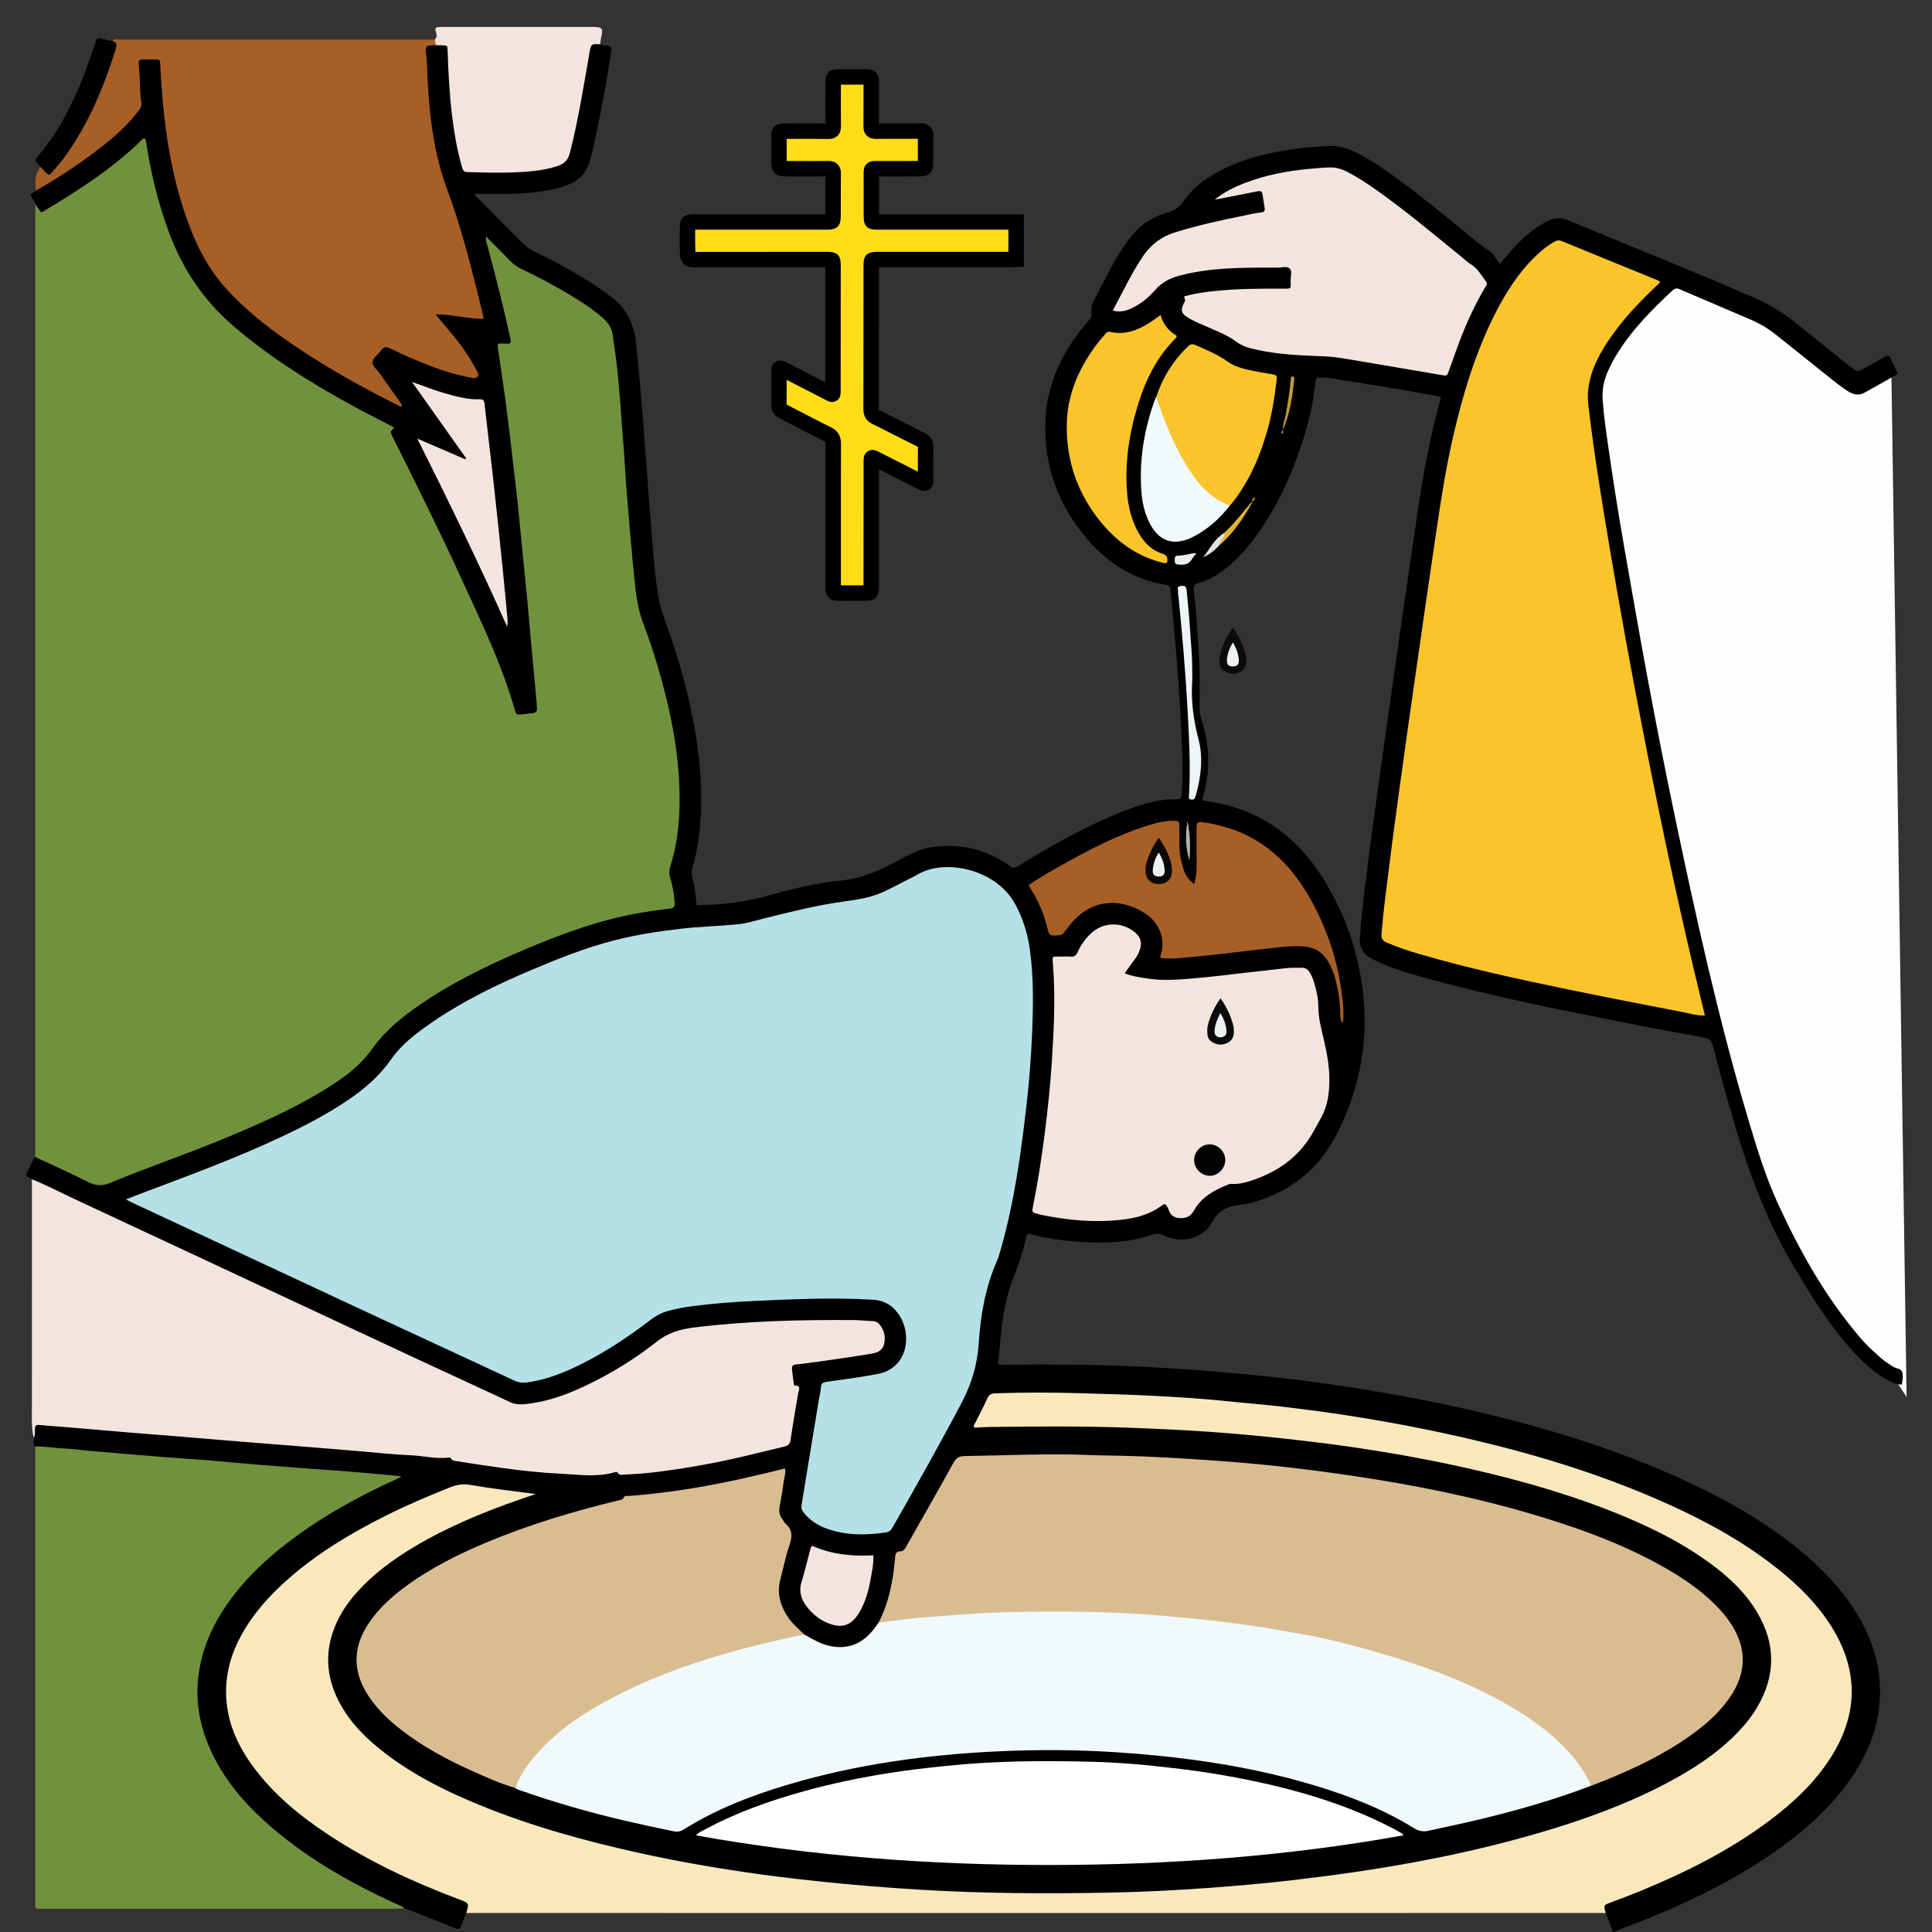 <?xml version="1.0" encoding="iso-8859-1"?>
<!-- Generator: Adobe Illustrator 19.0.0, SVG Export Plug-In . SVG Version: 6.00 Build 0)  -->
<svg version="1.1" id="Layer_1" xmlns="http://www.w3.org/2000/svg" xmlns:xlink="http://www.w3.org/1999/xlink" x="0px" y="0px"
	 viewBox="0 0 500 500" style="enable-background:new 0 0 500 500;" xml:space="preserve">
<rect x="0" y="0" width="500" height="500" fill="#333333" stroke="none"/>
<g id="XMLID_582_">
	<path id="XMLID_13758_" style="fill:#FFDE17;" d="M262.973,67.111c-0.592,0.021-1.185,0.06-1.777,0.06
		c-11.417,0.004-22.833,0.002-34.25,0.003c-1.461,0-1.471,0.003-1.472,1.436c-0.01,12.429-0.007,24.858-0.037,37.287
		c-0.002,0.991,0.299,1.584,1.229,2.041c3.916,1.922,7.783,3.944,11.693,5.88c0.857,0.424,1.241,0.923,1.217,1.923
		c-0.068,2.791-0.016,5.586-0.029,8.378c-0.005,1.058-0.131,1.135-1.077,0.658c-3.864-1.949-7.724-3.906-11.581-5.871
		c-1.395-0.71-1.393-0.723-1.394,0.81c-0.009,10.683-0.016,21.367-0.024,32.05c-0.001,1.717-0.003,1.718-1.735,1.718
		c-2.269,0.001-4.54-0.042-6.807,0.019c-0.99,0.027-1.321-0.398-1.3-1.291c0.009-0.384-0.004-0.768-0.004-1.152
		c-0.001-12.08-0.017-24.16,0.023-36.239c0.004-1.204-0.342-1.878-1.456-2.428c-3.88-1.916-7.692-3.967-11.55-5.928
		c-0.75-0.381-1.077-0.854-1.065-1.708c0.04-2.792,0.009-5.586,0.017-8.379c0.004-1.237,0.109-1.297,1.241-0.715
		c3.911,2.012,7.817,4.031,11.725,6.049c0.986,0.509,1.006,0.507,1.007-0.608c0.009-10.858,0.015-21.716,0.015-32.573
		c0-1.349-0.018-1.352-1.427-1.352c-11.521-0.001-23.043-0.013-34.564,0.02c-1.067,0.003-1.538-0.205-1.598-1.403
		c-0.115-2.305-0.097-4.606-0.072-6.908c0.015-1.33,0.183-1.448,1.575-1.448c11.486-0.001,22.973,0.003,34.459,0.004
		c1.617,0,1.63-0.002,1.637-1.584c0.015-3.631-0.011-7.262,0.038-10.892c0.014-1-0.323-1.333-1.327-1.32
		c-3.63,0.047-7.262,0.025-10.893,0.015c-1.755-0.005-1.813-0.077-1.815-1.837c-0.002-2.13-0.004-4.259,0.001-6.389
		c0.003-1.487,0.008-1.49,1.537-1.49c3.736-0.002,7.472-0.034,11.207,0.021c1.037,0.015,1.31-0.354,1.299-1.331
		c-0.04-3.77-0.018-7.541-0.011-11.312c0.002-1.376,0.042-1.411,1.408-1.412c2.409-0.003,4.819,0.032,7.227-0.017
		c0.917-0.019,1.229,0.307,1.222,1.209c-0.029,3.84,0.016,7.681-0.028,11.521c-0.011,0.986,0.27,1.341,1.299,1.327
		c3.84-0.053,7.681,0.004,11.521-0.038c0.952-0.01,1.302,0.293,1.282,1.257c-0.049,2.303-0.012,4.608-0.016,6.912
		c-0.002,1.419-0.112,1.562-1.547,1.572c-3.456,0.024-6.913,0.004-10.369,0.013c-2.384,0.006-2.101-0.224-2.109,2.15
		c-0.012,3.352-0.004,6.703-0.003,10.055c0.001,1.565,0.002,1.571,1.538,1.571c11.521,0.002,23.042,0.001,34.564,0.003
		c0.453,0,0.906,0.019,1.359,0.03C262.973,60.687,262.973,63.899,262.973,67.111z"/>
	<path id="XMLID_13762_" d="M216.849,155.504c-0.979,0-1.768-0.292-2.348-0.871c-0.604-0.602-0.896-1.433-0.871-2.47
		c0.005-0.215,0.001-0.433-0.001-0.651l-0.004-0.452l-0.002-7.549c-0.003-9.566-0.006-19.132,0.025-28.697
		c0.001-0.31-0.033-0.427-0.041-0.452h-0.001c-0.007,0-0.085-0.07-0.301-0.176c-2.344-1.158-4.692-2.379-6.964-3.561
		c-1.533-0.797-3.066-1.595-4.606-2.378c-1.456-0.739-2.183-1.924-2.159-3.52c0.025-1.79,0.021-3.582,0.018-5.374
		c-0.002-0.994-0.004-1.987-0.001-2.98c0.002-0.765,0.007-2.043,1.154-2.741c1.154-0.702,2.266-0.126,3.002,0.253
		c3.104,1.596,6.205,3.198,9.306,4.799l0.513,0.265c0.008-9.923,0.014-19.847,0.014-29.771l-6.218-0.001
		c-9.256-0.002-18.513-0.004-27.768,0.021c-0.006,0-0.013,0-0.019,0c-2.825,0-3.509-1.795-3.583-3.304
		c-0.115-2.306-0.102-4.548-0.074-7.029c0.033-3.011,1.737-3.426,3.574-3.426l34.098,0.004c0.003-1.134,0.004-2.268,0.004-3.401
		c0-2.129,0-4.258,0.023-6.387c-2.855,0.029-5.737,0.02-8.532,0.011l-1.685-0.005c-2.846-0.008-3.807-0.976-3.809-3.836
		l-0.001-1.278c-0.001-1.706-0.002-3.411,0.002-5.117c0.005-2.605,0.897-3.485,3.536-3.486l2.936-0.005
		c2.477-0.007,5.032-0.013,7.564,0.017c-0.024-2.8-0.018-5.602-0.01-8.404l0.005-2.232c0.004-2.48,0.927-3.405,3.404-3.409
		c0.762,0.001,1.525,0.001,2.288,0.004c1.633,0.007,3.269,0.012,4.901-0.021c0.377-0.007,1.524-0.032,2.399,0.832
		c0.875,0.863,0.866,2.014,0.863,2.392c-0.014,1.744-0.011,3.488-0.009,5.231c0.002,1.864,0.005,3.729-0.012,5.592
		c1.78-0.017,3.56-0.015,5.339-0.014c1.815,0.003,3.634,0.005,5.452-0.015c0.39,0,1.584-0.018,2.461,0.869
		c0.874,0.882,0.85,2.047,0.842,2.43c-0.033,1.542-0.026,3.085-0.021,4.628c0.003,0.749,0.006,1.497,0.005,2.245
		c-0.005,2.518-1.029,3.552-3.534,3.569c-2.077,0.014-4.154,0.013-6.236,0.011c-1.38-0.001-2.76-0.002-4.142,0.002l-0.113,0
		c0,0.051,0,0.103,0,0.156c-0.01,2.456-0.007,4.911-0.005,7.366l0.002,2.254l34.102,0.003c0.327,0,0.653,0.009,0.98,0.019
		l2.379,0.056v13.522l-2.471,0.091c-0.436,0.02-0.871,0.039-1.306,0.039l-33.722,0.003l-0.006,9.606
		c-0.005,9.041-0.01,18.081-0.031,27.122c0,0.083,0.003,0.144,0.008,0.186c0.025,0.015,0.06,0.034,0.104,0.055
		c2.104,1.033,4.196,2.095,6.287,3.158c1.801,0.914,3.601,1.829,5.411,2.725c1.609,0.797,2.371,2.029,2.328,3.765
		c-0.043,1.775-0.037,3.595-0.03,5.355c0.003,0.995,0.007,1.99,0.002,2.984c-0.003,0.619-0.009,1.907-1.141,2.601
		c-1.134,0.693-2.283,0.113-2.837-0.167c-3.361-1.696-6.72-3.397-10.075-5.104l-0.023,30.309c-0.002,2.813-0.909,3.715-3.733,3.716
		c-0.712-0.005-1.34-0.003-2.009-0.007c-1.562-0.008-3.176-0.017-4.746,0.025C216.938,155.504,216.893,155.504,216.849,155.504z
		 M203.577,104.696c1.542,0.784,3.076,1.582,4.61,2.38c2.254,1.172,4.584,2.384,6.89,3.523c1.761,0.869,2.578,2.213,2.571,4.228
		c-0.031,9.561-0.028,19.122-0.025,28.683l0.005,7.954c0.001,0.007,0.001,0.015,0.001,0.022c1.416-0.023,2.787-0.016,4.121-0.008
		c0.573,0.003,1.147,0.006,1.721,0.007l0.024-31.769c0.001-1.112,0.001-2.259,1.126-2.947c1.123-0.689,2.15-0.167,3.142,0.339
		c3.276,1.669,6.531,3.32,9.785,4.964c-0.001-0.304-0.002-0.608-0.003-0.913c-0.007-1.787-0.013-3.636,0.032-5.466
		c0-0.009,0-0.019,0-0.027c-0.028-0.016-0.063-0.035-0.105-0.056c-1.822-0.901-3.635-1.822-5.447-2.743
		c-2.075-1.054-4.149-2.107-6.238-3.133c-1.584-0.778-2.353-2.034-2.349-3.84c0.021-9.039,0.026-18.077,0.031-27.115l0.006-10.17
		c0.002-2.536,0.91-3.434,3.472-3.434l34.026-0.003v-5.727l-33.923-0.003c-2.646,0-3.538-0.901-3.538-3.571l-0.002-2.68
		c-0.002-2.461-0.005-4.922,0.005-7.383l-0.004-0.646c-0.011-1-0.021-1.945,0.756-2.726c0.782-0.786,1.714-0.778,2.795-0.771
		l0.557,0.002c1.384-0.004,2.771-0.002,4.154-0.002c1.923,0.001,3.845,0.002,5.768-0.008c0-0.6-0.002-1.2-0.005-1.801
		c-0.005-1.313-0.011-2.625,0.007-3.937c-1.582,0.013-3.164,0.012-4.747,0.008c-2.004-0.002-4.011-0.006-6.015,0.022
		c-0.391,0.005-1.583,0.022-2.464-0.856c-0.789-0.788-0.869-1.801-0.861-2.494c0.024-2.081,0.021-4.163,0.019-6.245
		c-0.002-1.482-0.004-2.964,0.004-4.445c-1.427,0.016-2.802,0.011-4.174,0.006c-0.56-0.002-1.119-0.004-1.679-0.004l-0.004,1.652
		c-0.009,3.017-0.017,6.034,0.017,9.05c0.007,0.696-0.075,1.711-0.867,2.499c-0.883,0.879-2.073,0.859-2.463,0.854
		c-2.737-0.041-5.53-0.034-8.231-0.026l-2.482,0.004c-0.003,1.534-0.002,3.067-0.001,4.601l0.001,1.117l1.507,0.005
		c3.008,0.009,6.121,0.02,9.175-0.02c0.382-0.005,1.598-0.022,2.487,0.868c0.887,0.888,0.87,2.086,0.865,2.479
		c-0.032,2.349-0.032,4.699-0.032,7.048c-0.001,1.275-0.001,2.55-0.006,3.825c-0.01,2.672-0.927,3.575-3.634,3.575
		c-0.001,0-0.002,0-0.004,0l-34.038-0.004c-0.021,2.025-0.025,3.893,0.052,5.758c9.133-0.025,18.267-0.021,27.398-0.02l6.789,0.001
		c2.116,0,3.428,0.561,3.428,3.352c0,10.858-0.007,21.716-0.016,32.575c-0.001,0.825-0.002,1.956-1.093,2.62
		c-1.087,0.664-2.095,0.145-2.831-0.235l-2.423-1.251c-2.541-1.313-5.083-2.625-7.627-3.935c0.001,0.347,0.002,0.694,0.002,1.042
		C203.598,101.128,203.602,102.912,203.577,104.696z"/>
</g>
<g id="XMLID_8195_">
	<polygon id="XMLID_2_" style="fill:#FEFEFE;" points="489.441,93.033 478.17,101.203 464.856,83.651 435.526,71.052 
		419.826,85.771 411.026,100.85 414.919,120.115 420.807,155.44 448.051,288.043 468.889,335.011 486.76,351.464 493.42,361.505 	
		"/>
</g>
<g id="XMLID_8196_">
	<g id="XMLID_8197_">
		<path id="XMLID_8198_" style="fill:#70923C;" d="M9.096,299.422c0.005-0.799,0.015-1.599,0.015-2.398
			c0.001-80.81,0.001-161.62,0.006-242.43c0-0.596,0.052-1.193,0.079-1.789c1.727,1.741,3.213,0.632,4.784-0.337
			c7.552-4.66,14.849-9.664,21.433-15.649c0.623-0.566,1.232-1.473,2.18-1.124c0.95,0.349,0.796,1.458,0.939,2.276
			c1.261,7.23,2.966,14.334,5.444,21.262c3.85,10.764,10.247,19.602,19.166,26.757c9.555,7.665,19.901,14.049,30.695,19.765
			c2.354,1.247,4.67,2.564,7.06,3.745c0.864,0.428,1.647,0.901,1.185,2.137c-0.281,0.749,0.175,1.428,0.511,2.074
			c3.5,6.741,6.676,13.641,9.998,20.468c6.906,14.194,13.735,28.428,19.264,43.239c0.653,1.749,1.238,3.516,1.761,5.308
			c0.454,1.555,1.179,1.805,3.123,1.451c1.469-0.268,1.731-1.079,1.586-2.432c-0.864-8.068-1.426-16.165-2.252-24.237
			c-0.928-9.066-1.777-18.14-2.718-27.206c-1.361-13.112-2.878-26.202-4.905-39.229c-0.235-1.511-0.209-2.69,1.784-2.694
			c1.141-0.002,1.253-0.762,1.062-1.665c-0.454-2.151-0.902-4.303-1.436-6.435c-1.376-5.493-2.707-10.997-4.215-16.456
			c-0.142-0.513-0.302-1.026-0.347-1.559c-0.096-1.126,0.442-1.287,1.329-0.826c0.416,0.217,0.788,0.524,1.073,0.888
			c4.118,5.269,9.97,8.048,15.69,11.051c4.368,2.293,8.538,4.92,12.407,8.007c1.797,1.434,2.976,3.194,3.347,5.487
			c0.966,5.984,1.532,12.007,1.982,18.051c0.464,6.233,0.94,12.466,1.402,18.699c0.324,4.376,0.595,8.762,1.007,13.127
			c0.898,9.514,1.262,19.062,4.772,28.228c4.252,11.103,6.985,22.692,7.825,34.58c0.581,8.231,0.616,16.529-2.031,24.544
			c-0.325,0.985-0.309,1.933-0.082,2.943c0.438,1.946,1.006,3.88,1.043,5.892c0.035,1.916-0.507,2.588-2.36,2.791
			c-14.835,1.62-28.582,6.78-42.052,12.86c-8.641,3.9-17.007,8.269-24.602,14.013c-3.585,2.711-6.817,5.767-9.454,9.405
			c-4.116,5.678-9.954,9.177-15.872,12.519c-12.692,7.167-26.316,12.23-39.894,17.382c-4.36,1.654-8.75,3.231-13.05,5.036
			c-1.298,0.545-2.545,0.722-3.844,0.064c-4.635-2.347-9.424-4.378-14.036-6.772C9.546,300.051,9.162,299.888,9.096,299.422z"/>
	</g>
	<g id="XMLID_8199_">
		<path id="XMLID_8200_" d="M9.096,299.422c4.576,2.146,9.201,4.196,13.706,6.481c1.982,1.005,3.591,1.117,5.728,0.227
			c9.629-4.011,19.522-7.359,29.166-11.343c8.61-3.557,17.131-7.303,25.162-12.066c2.463-1.461,4.855-3.037,7.132-4.775
			c2.555-1.949,4.726-4.251,6.619-6.872c3.277-4.538,7.597-7.991,12.174-11.133c7.657-5.258,15.93-9.381,24.416-13.082
			c7.067-3.082,14.231-5.935,21.643-8.1c5.81-1.697,11.742-2.819,17.754-3.508c1.964-0.225,2.122-0.334,1.961-2.338
			c-0.16-1.991-0.558-3.948-1.143-5.855c-0.307-1-0.231-1.915,0.078-2.9c1.424-4.527,2.126-9.169,2.317-13.916
			c0.474-11.764-1.534-23.18-4.637-34.457c-1.342-4.877-2.87-9.695-4.676-14.417c-1.396-3.651-1.907-7.468-2.292-11.296
			c-0.739-7.342-1.355-14.696-1.96-22.05c-0.36-4.375-0.556-8.764-0.909-13.14c-0.589-7.287-0.976-14.591-1.889-21.852
			c-0.265-2.11-0.567-4.212-0.87-6.316c-0.251-1.743-1.089-3.107-2.372-4.258c-2.539-2.278-5.376-4.14-8.281-5.898
			c-4.157-2.516-8.443-4.799-12.834-6.88c-1.157-0.548-2.172-1.242-3.064-2.173c-1.975-2.059-4.009-4.062-6.207-6.277
			c-0.178,0.779,0.014,1.241,0.142,1.706c2.215,8.076,4.247,16.198,6.056,24.375c0.355,1.603,0.307,1.655-1.389,1.619
			c-0.333-0.007-0.665-0.032-0.998-0.05c-0.672-0.036-0.939,0.18-0.823,0.938c0.68,4.464,1.341,8.931,1.95,13.406
			c0.511,3.751,0.955,7.511,1.406,11.27c0.515,4.287,1.018,8.576,1.5,12.867c0.319,2.839,0.597,5.683,0.881,8.526
			c0.659,6.611,1.323,13.222,1.959,19.835c0.325,3.374,0.585,6.755,0.894,10.131c0.491,5.359,1,10.716,1.495,16.074
			c0.043,0.464,0.026,0.932,0.062,1.397c0.054,0.699-0.132,1.087-0.947,1.18c-1.187,0.135-2.357,0.393-3.563,0.412
			c-0.635,0.01-0.92-0.186-1.102-0.833c-3.347-11.902-8.732-22.984-13.849-34.168c-5.677-12.406-11.758-24.617-17.865-36.815
			c-0.677-1.351-0.672-1.354,0.404-2.461c-4.387-2.263-8.763-4.508-13.063-6.901C78.885,98.125,69.207,91.925,60.427,84.39
			c-7.648-6.563-13.091-14.625-16.618-24.044c-2.904-7.756-4.817-15.749-6.047-23.921c-0.028-0.184-0.12-0.359-0.172-0.511
			c-0.534-0.239-0.77,0.155-1.034,0.414c-5.826,5.728-12.478,10.369-19.355,14.714c-1.688,1.066-3.383,2.123-5.104,3.133
			c-1.606,0.942-1.211,1.114-2.42-0.532c-0.19-0.259-0.322-0.561-0.48-0.841c-0.208-0.393-0.411-0.79-0.626-1.181
			c-0.214-0.39-0.441-0.773-0.648-1.135c0.294-0.6,0.968-0.674,1.311-1.137c0.387-0.851,1.195-1.216,1.926-1.674
			c6.267-3.929,12.501-7.904,18.072-12.817c2.154-1.9,4.173-3.918,5.934-6.193c0.696-0.899,0.992-1.853,0.786-2.982
			c-0.502-2.761-0.132-5.578-0.564-8.36c-0.285-1.836,0.356-2.351,2.238-2.463c0.199-0.012,0.4-0.008,0.599-0.012
			c3.476-0.056,3.515,0.065,3.757,3.455c0.884,12.374,2.428,24.614,6.225,36.524c3.744,11.743,10.76,20.953,20.372,28.437
			c10.62,8.269,22.277,14.817,34.501,21.168c-2.113-3.021-4.012-5.772-5.972-8.482c-1.529-2.114-1.511-2.423,0.166-4.513
			c1.735-2.162,2.497-2.448,4.748-1.344c4.618,2.265,9.398,4.102,14.274,5.712c1.523,0.503,3.072,0.889,4.65,1.155
			c0.572,0.096,1.253,0.425,1.696-0.109c0.471-0.568-0.066-1.139-0.324-1.644c-1.706-3.344-3.926-6.338-6.388-9.154
			c-0.834-0.954-1.617-1.947-2.439-2.909c-0.384-0.45-0.864-0.942-0.59-1.593c0.316-0.749,1.082-0.748,1.727-0.699
			c2.655,0.201,5.276,0.698,7.929,0.947c1.923,0.181,2.026,0.155,1.558-1.705c-2.809-11.176-5.624-22.34-9.642-33.179
			c-2.583-6.968-3.441-14.346-4.038-21.74c-0.268-3.319-0.196-6.655-0.571-9.958c-0.406-3.58-0.23-3.882,3.41-4.012
			c2.839,0.118,2.933,0.305,3.111,3.134c0.563,8.951,0.929,17.929,3.215,26.674c0.748,2.861,0.838,2.988,3.774,2.948
			c5.048-0.068,10.106,0.296,15.139-0.401c8.57-1.187,7.999-1.922,9.431-8.408c1.591-7.207,2.895-14.475,4.065-21.765
			c0.381-2.375,1.311-2.891,3.331-1.947c0.508,0.421,1.137,0.344,1.721,0.37c1.078,0.046,1.326,0.545,1.143,1.566
			c-0.608,3.404-1.08,6.833-1.723,10.23c-1.138,6.008-2.235,12.023-3.804,17.945c-0.829,3.129-2.71,5.076-5.608,6.248
			c-2.737,1.107-5.608,1.588-8.513,1.95c-5.174,0.644-10.374,0.371-15.566,0.414c-0.213,0.646,0.36,0.822,0.643,1.108
			c3.989,4.019,8.007,8.011,11.995,12.031c0.668,0.674,1.414,1.178,2.261,1.591c6.153,3.003,12.195,6.205,17.821,10.137
			c0.6,0.419,1.171,0.88,1.777,1.29c4.376,2.959,6.555,7.069,7.088,12.337c0.77,7.617,1.504,15.234,2.057,22.871
			c0.764,10.556,1.555,21.111,2.431,31.659c0.33,3.975,0.758,7.946,1.424,11.889c0.347,2.057,1.06,3.982,1.763,5.912
			c3.744,10.274,6.592,20.782,8.173,31.608c1.159,7.939,1.443,15.915,0.452,23.898c-0.336,2.704-0.868,5.388-1.661,8
			c-0.264,0.871-0.281,1.651-0.054,2.527c0.614,2.375,0.881,4.816,1.155,7.236c6.021-0.072,11.853-0.663,17.602-2.252
			c6.462-1.786,13.005-3.472,19.67-4.11c5.569-0.533,10.333-2.71,15.062-5.312c2.562-1.41,5.171-2.807,8.084-3.277
			c7.267-1.174,14,0.284,20.098,4.463c1.531,1.049,1.51,1.079,3.024,0.145c8.656-5.337,17.512-10.29,27.002-14.021
			c3.281-1.29,6.641-2.308,10.124-2.865c1.045-0.167,2.123-0.14,3.187-0.166c1.486-0.037,1.514-0.02,1.638-1.429
			c0.363-4.124,0.239-8.253,0.08-12.381c-0.223-5.789-0.536-11.573-0.968-17.352c-0.575-7.7-1.249-15.391-1.998-23.076
			c-0.08-0.82-0.384-1.157-1.172-1.281c-9.88-1.562-17.169-7.163-22.884-15.009c-6.049-8.305-8.816-17.69-8.293-27.953
			c0.415-8.151,3.498-15.363,8.305-21.878c0.948-1.284,1.972-2.516,3.016-3.724c0.465-0.539,0.719-1.044,0.604-1.783
			c-0.166-1.073-0.014-2.14,0.517-3.102c2.375-4.307,4.387-8.812,7.076-12.947c0.472-0.725,0.981-1.425,1.458-2.147
			c2.559-3.872,6.051-6.525,10.517-7.762c1.882-0.521,3.21-1.432,4.346-3.081c2.709-3.935,6.596-6.517,10.864-8.528
			c4.655-2.193,9.583-3.524,14.634-4.4c3.936-0.683,7.911-1.04,11.902-1.245c2.396-0.123,4.595,0.443,6.727,1.467
			c4.281,2.056,8.107,4.821,11.913,7.615c6.067,4.455,11.846,9.275,17.686,14.017c1.754,1.424,3.453,2.915,5.38,4.125
			c1.2,0.754,1.614,2.253,2.719,3.24c1.166-1.366,2.286-2.754,3.485-4.068c2.481-2.72,5.236-5.1,8.525-6.832
			c1.851-0.975,3.54-1.176,5.613-0.315c15.924,6.617,31.947,12.993,47.77,19.857c4.062,1.762,7.798,3.979,11.228,6.761
			c4.602,3.733,9.228,7.436,13.861,11.131c1.992,1.589,2.005,1.552,4.252,0.259c1.554-0.894,3.155-1.711,4.69-2.635
			c0.93-0.56,1.392-0.357,1.781,0.628c0.486,1.232,1.109,2.411,1.728,3.732c-2.904,1.637-5.776,3.279-8.672,4.879
			c-1.519,0.84-2.967,0.445-4.327-0.441c-2.291-1.493-4.386-3.245-6.518-4.949c-4.004-3.202-8.007-6.405-12.009-9.608
			c-2.09-1.673-4.385-3.002-6.843-4.053c-5.919-2.532-11.839-5.063-17.762-7.587c-0.72-0.307-1.337-0.633-2.144,0.115
			c-5.489,5.083-10.713,10.389-14.63,16.829c-0.793,1.303-1.49,2.674-2.116,4.066c-1.051,2.337-1.57,4.787-1.392,7.377
			c0.279,4.055,0.87,8.071,1.443,12.088c1.259,8.824,2.655,17.627,4.19,26.407c1.89,10.809,3.778,21.618,5.774,32.408
			c2.335,12.618,4.809,25.211,7.445,37.77c5.45,25.96,11.181,51.853,18.745,77.301c2.236,7.521,4.512,15.049,7.79,22.183
			c5.738,12.487,12.457,24.408,21.478,34.891c1.567,1.82,3.279,3.499,5.137,5.024c1.03,0.845,2.119,1.602,3.264,2.288
			c0.739,0.443,1.93,0.454,2.209,1.203c0.377,1.014,0.154,2.212-0.049,3.38c-1.58-0.029-2.86-0.72-4.122-1.44
			c-3.578-2.042-6.474-4.888-9.185-7.928c-5.792-6.493-10.297-13.872-14.731-21.316c-7.382-12.395-12.125-25.842-16.094-39.608
			c-1.676-5.811-3.274-11.645-4.799-17.496c-0.332-1.274-0.88-1.783-2.165-2.014c-7.32-1.316-14.632-2.678-21.927-4.125
			c-17.642-3.5-35.276-7.044-52.593-11.976c-2.808-0.8-5.601-1.659-8.296-2.793c-1.221-0.514-2.434-1.069-3.589-1.716
			c-1.964-1.099-2.909-2.702-2.769-5.084c0.286-4.858,0.908-9.676,1.489-14.498c0.813-6.737,1.732-13.461,2.65-20.184
			c1.125-8.239,2.288-16.472,3.451-24.706c1.107-7.838,2.224-15.675,3.358-23.509c1.258-8.69,2.565-17.372,3.805-26.065
			c1.175-8.233,2.609-16.416,4.562-24.503c0.529-2.192,1.092-4.375,1.675-6.707c-4.119-0.728-8.149-1.473-12.191-2.148
			c-5.372-0.897-10.756-1.724-16.129-2.62c-1.063-0.177-2.122-0.145-3.184-0.199c-0.676-0.034-0.898,0.237-0.957,0.92
			c-0.403,4.725-1.435,9.333-2.813,13.857c-2.946,9.669-7.015,18.805-13.086,26.958c-2.438,3.274-5.19,6.252-8.566,8.595
			c-1.809,1.256-3.71,2.367-5.869,2.886c-1.096,0.264-1.26,0.82-1.146,1.84c0.608,5.426,0.975,10.871,1.292,16.322
			c0.259,4.463,0.244,8.922,0.165,13.384c-0.023,1.289,0.13,2.505,0.517,3.721c1.469,4.62,2.066,9.337,1.574,14.181
			c-0.23,2.259-0.79,4.446-1.397,6.744c2.529,0.449,4.999,0.839,7.4,1.537c9.454,2.751,16.836,8.375,22.375,16.417
			c6.292,9.136,10.139,19.255,11.646,30.247c1.855,13.536-0.433,26.345-6.731,38.473c-4.762,9.17-12.226,14.873-22.111,17.542
			c-1.085,0.293-2.216,0.452-3.336,0.579c-2.917,0.331-5.348,1.75-6.584,4.264c-1.956,3.979-7.647,6.042-12.442,3.575
			c-1.221-0.628-2.129-0.569-3.315-0.161c-5.83,2.007-11.873,2.221-17.946,1.834c-4.709-0.3-9.394-0.865-14.053-2.215
			c-0.653,1.131-0.725,2.406-1.068,3.581c-0.69,2.363-1.405,4.71-2.353,6.987c-2.222,5.34-3.131,10.974-3.668,16.688
			c-0.205,2.186-0.42,4.371-0.632,6.568c0.621,0.31,1.298,0.16,1.952,0.156c11.326-0.059,22.653-0.1,33.968,0.465
			c7.248,0.362,14.491,0.809,21.725,1.426c7.029,0.6,14.047,1.295,21.042,2.185c7.516,0.955,15.006,2.095,22.471,3.412
			c8.572,1.512,17.093,3.245,25.549,5.299c18.15,4.408,35.893,10.022,52.812,18.028c10.734,5.079,20.943,11.019,29.938,18.86
			c5.506,4.8,10.327,10.185,13.89,16.621c3.85,6.955,5.548,14.37,4.678,22.292c-0.665,6.056-2.881,11.588-6.127,16.71
			c-4.776,7.535-11.132,13.558-18.236,18.839c-10.74,7.984-22.599,13.924-34.938,18.966c-3.123,1.276-6.287,2.453-9.533,3.715
			c-0.682-1.736-1.307-3.328-1.932-4.92c-1.184-1.865-0.953-2.456,1.267-3.289c7.363-2.765,14.641-5.729,21.645-9.325
			c8.259-4.239,16.24-8.933,23.247-15.077c5.784-5.072,11.105-10.564,14.277-17.767c4.509-10.241,3.126-19.903-2.93-29.039
			c-4.973-7.502-11.637-13.315-19.018-18.331c-11.477-7.799-23.976-13.558-36.95-18.364c-20.825-7.714-42.338-12.731-64.203-16.332
			c-11.432-1.883-22.922-3.341-34.476-4.296c-8.155-0.674-16.307-1.263-24.486-1.617c-10.909-0.471-21.814-0.806-32.732-0.726
			c-0.733,0.005-1.462,0.069-2.193,0.117c-1.834,0.122-3.086,0.914-3.802,2.69c-0.687,1.704-1.645,3.296-2.473,5.066
			c8.966-0.34,17.68-0.008,26.388-0.197c6.466-0.14,12.923,0.192,19.36,0.512c26.224,1.303,52.3,3.995,78.005,9.562
			c16.435,3.559,32.625,7.975,47.982,14.984c9.311,4.249,18.229,9.168,25.518,16.538c3.114,3.149,5.675,6.734,7.268,10.905
			c3.27,8.556,1.484,16.352-3.739,23.57c-4.63,6.399-10.865,10.953-17.579,14.856c-13.291,7.725-27.67,12.763-42.436,16.783
			c-18.1,4.928-36.533,8.125-55.129,10.4c-7.658,0.937-15.343,1.668-23.048,2.19c-7.567,0.513-15.137,0.871-22.712,1.229
			c-12.788,0.604-25.577,0.428-38.352,0.206c-10.359-0.18-20.718-0.918-31.061-1.805c-18.331-1.573-36.539-3.946-54.551-7.7
			c-16.335-3.404-32.372-7.84-47.74-14.451c-8.538-3.673-16.687-8.037-23.85-14.044c-4.275-3.585-7.995-7.67-10.354-12.791
			c-3.784-8.213-2.766-16.07,2.038-23.565c3.067-4.785,7.145-8.605,11.723-11.878c10.787-7.713,22.86-12.797,35.327-17.049
			c0.543-0.185,1.133-0.201,1.463-0.322c-2.514,0.063-5.171-0.456-7.838-0.754c-2.844-0.318-5.69-0.665-8.505-1.2
			c-1.157-0.22-2.236-0.098-3.324,0.327c-13.007,5.09-25.592,10.998-36.887,19.335c-6.742,4.977-12.797,10.655-17.114,17.961
			c-6.357,10.759-5.931,21.418,0.626,31.902c4.862,7.774,11.703,13.59,19.129,18.758c11.235,7.819,23.612,13.391,36.329,18.281
			c2.48,0.953,2.644,1.647,0.992,3.743c-0.365,0.925-0.737,1.847-1.093,2.774c-0.612,1.592-0.617,1.616-2.155,1.011
			c-3.571-1.405-7.132-2.836-10.7-4.249c-0.676-0.267-1.367-0.495-2.051-0.741c-6.298-1.916-11.899-5.294-17.57-8.492
			c-7.215-4.069-13.964-8.857-19.983-14.544c-7.524-7.109-13.423-15.319-15.703-25.677c-2.351-10.684,0.412-20.33,6.227-29.245
			c4.902-7.515,11.451-13.484,18.639-18.732c7.82-5.71,16.264-10.381,25.071-14.395c0.404-0.184,0.821-0.327,1.006-0.381
			c-3.673-0.192-7.568-0.567-11.464-0.874c-6.03-0.475-12.058-0.974-18.087-1.453c-5.764-0.458-11.527-0.946-17.29-1.417
			c-5.432-0.444-10.863-0.907-16.295-1.357c-5.961-0.494-11.928-0.915-17.884-1.473c-3.441-0.322-6.899-0.449-10.329-0.904
			c-0.654-0.087-1.345-0.035-1.869-0.555c-0.856-0.622-0.17-1.526-0.412-2.26c0.194-0.515,0.152-1.046,0.109-1.578
			c-0.154-1.896,0.27-2.439,2.181-2.265c5.166,0.47,10.34,0.849,15.507,1.307c5.763,0.511,11.536,0.9,17.299,1.418
			c7.485,0.672,14.98,1.223,22.468,1.853c5.765,0.485,11.534,0.93,17.302,1.374c5.768,0.444,11.534,0.939,17.302,1.389
			c4.841,0.377,9.682,0.758,14.507,1.286c2.699,0.295,5.308,1.129,8.009,1.525c10.35,1.517,20.738,2.843,31.193,2.605
			c3.356-0.077,6.731,0.207,10.072-0.112c8.692-0.83,17.291-2.279,25.822-4.135c3.71-0.807,7.378-1.795,11.08-2.626
			c1.691-0.38,2.45-1.246,2.684-2.933c0.439-3.165,0.974-6.319,1.617-9.451c0.234-1.14,0.197-2.151-0.533-3.211
			c-0.849-1.232-0.804-2.792-0.836-4.248c-0.031-1.426,1.113-1.682,2.19-1.843c3.555-0.53,7.131-0.906,10.687-1.44
			c2.569-0.386,5.132-0.808,7.688-1.266c2.286-0.409,3.307-1.581,3.248-3.58c-0.064-2.163-1.12-3.414-3.392-3.686
			c-6.171-0.739-12.381-0.515-18.551-0.212c-4.646,0.228-9.303,0.184-13.948,0.607c-5.235,0.477-10.48,0.792-15.661,1.742
			c-2.141,0.392-4.013,1.284-5.763,2.595c-6.891,5.165-14.106,9.794-22.068,13.182c-4.385,1.866-8.901,3.159-13.652,3.613
			c-1.162,0.111-2.245-0.051-3.301-0.548c-11.564-5.446-23.183-10.777-34.779-16.156c-14.314-6.639-28.636-13.262-42.924-19.957
			c-9.827-4.604-19.674-9.164-29.466-13.844c-4.805-2.296-9.614-4.586-14.436-6.848c-0.785-0.368-1.563-0.754-2.098-1.48
			c-0.33-0.196-0.649-0.414-0.992-0.583c-0.507-0.25-0.602-0.536-0.317-1.065C7.695,302.187,8.147,300.676,9.096,299.422z"/>
	</g>
	<g id="XMLID_8201_">
		<path id="XMLID_8202_" style="fill:#F8E8BC;" d="M120.657,495.078c0.774-2.542,0.773-2.539-1.754-3.487
			c-11.911-4.469-23.4-9.802-34.034-16.841c-7.425-4.915-14.246-10.519-19.535-17.791c-3.009-4.137-5.305-8.618-6.289-13.668
			c-1.41-7.237-0.003-14.012,3.571-20.397c3.065-5.474,7.203-10.052,11.872-14.174c7.59-6.7,16.186-11.866,25.195-16.386
			c5.465-2.742,11.083-5.14,16.764-7.399c1.7-0.676,3.306-0.989,5.189-0.659c5.609,0.983,11.273,1.614,16.996,2.369
			c-1.289,0.445-2.579,0.889-3.867,1.335c-9.557,3.307-18.875,7.149-27.584,12.351c-5.396,3.224-10.429,6.907-14.669,11.597
			c-2.43,2.689-4.464,5.643-5.827,9.006c-2.659,6.562-2.265,13.006,0.957,19.285c2.831,5.518,7.119,9.759,11.971,13.478
			c7.449,5.71,15.767,9.858,24.406,13.4c13.373,5.484,27.244,9.32,41.336,12.43c9.214,2.033,18.496,3.681,27.826,5.046
			c5.917,0.866,11.858,1.573,17.807,2.221c9.064,0.987,18.145,1.709,27.241,2.264c16.168,0.987,32.354,1.052,48.542,0.759
			c8.722-0.158,17.438-0.603,26.138-1.237c7.164-0.522,14.325-1.156,21.46-1.978c21.669-2.496,43.125-6.151,64.097-12.297
			c11.368-3.332,22.479-7.333,32.978-12.881c6.738-3.561,13.087-7.681,18.407-13.226c1.898-1.978,3.594-4.11,4.975-6.48
			c4.744-8.145,4.739-16.302-0.054-24.413c-3.177-5.377-7.698-9.487-12.706-13.097c-7.929-5.714-16.689-9.849-25.749-13.383
			c-13.016-5.076-26.463-8.687-40.1-11.63c-8.704-1.879-17.473-3.412-26.282-4.693c-5.787-0.842-11.597-1.534-17.412-2.179
			c-6.614-0.733-13.239-1.337-19.873-1.797c-6.773-0.469-13.558-0.769-20.346-1.033c-11.991-0.467-23.978-0.328-35.969-0.201
			c-1.395,0.015-2.789,0.128-4.214,0.196c-0.28-0.612,0.149-1.009,0.363-1.441c1.001-2.028,2.094-4.015,2.997-6.085
			c0.447-1.026,1.034-1.335,2.104-1.373c7.328-0.257,14.655-0.249,21.981-0.031c6.124,0.182,12.251,0.342,18.37,0.649
			c6.644,0.334,13.285,0.741,19.905,1.442c4.563,0.483,9.142,0.823,13.699,1.356c5.214,0.609,10.424,1.281,15.615,2.069
			c7.353,1.115,14.682,2.383,21.97,3.88c21.648,4.448,42.848,10.349,63.032,19.516c10.085,4.58,19.72,9.93,28.374,16.913
			c5.107,4.121,9.717,8.718,13.264,14.287c7.245,11.375,7.23,22.788,0.015,34.152c-4.125,6.498-9.663,11.678-15.767,16.267
			c-10.328,7.764-21.781,13.488-33.684,18.372c-2.455,1.007-4.945,1.931-7.427,2.869c-1.943,0.734-1.95,0.717-1.377,2.752
			c-71.926,0.002-143.852,0.005-215.778,0.006C173.402,495.086,147.03,495.081,120.657,495.078z"/>
	</g>
	<g id="XMLID_8203_">
		<path id="XMLID_8204_" style="fill:#F4E4DE;" d="M8.269,305.198c3.819,1.532,7.459,3.451,11.182,5.189
			c29.663,13.845,59.317,27.707,88.981,41.549c7.821,3.649,15.68,7.219,23.488,10.894c1.282,0.603,2.514,0.695,3.86,0.565
			c5.635-0.542,10.858-2.418,15.915-4.845c6.499-3.119,12.639-6.861,18.273-11.332c2.869-2.277,6.037-3.207,9.496-3.641
			c13.831-1.735,27.731-2.039,41.648-1.943c1.595,0.011,3.187,0.217,4.783,0.273c0.817,0.029,1.391,0.416,1.854,1.009
			c1.139,1.457,1.473,3.128,1.06,4.9c-0.364,1.565-1.593,2.234-3.058,2.478c-2.751,0.458-5.506,0.891-8.266,1.288
			c-3.814,0.549-7.627,1.118-11.455,1.542c-1.099,0.122-1.148,0.606-1.046,1.415c0.133,1.056,0.259,2.113,0.381,3.17
			c0.038,0.332,0.06,0.852,0.356,0.858c1.713,0.036,0.993,1.112,0.861,1.914c-0.667,4.068-1.406,8.125-1.989,12.204
			c-0.155,1.085-0.662,1.463-1.582,1.681c-4.451,1.054-8.886,2.184-13.35,3.18c-6.872,1.535-13.815,2.691-20.805,3.537
			c-2.441,0.296-4.906,0.389-7.362,0.552c-0.575,0.038-1.212,0.203-1.612-0.461c-0.296-0.491-0.688-0.189-1.05-0.088
			c-4.536,1.26-9.134,0.528-13.694,0.31c-4.977-0.238-9.941-0.775-14.883-1.444c-3.948-0.535-7.886-1.141-11.82-1.765
			c-0.607-0.096-1.362-0.028-1.729-0.779c-0.058-0.119-0.346-0.199-0.514-0.179c-3.387,0.399-6.696-0.484-10.054-0.617
			c-4.382-0.174-8.75-0.683-13.124-1.044c-5.965-0.491-11.929-0.984-17.894-1.465c-3.978-0.321-7.959-0.611-11.938-0.937
			c-5.832-0.477-11.662-0.979-17.493-1.458c-3.911-0.321-7.825-0.608-11.736-0.933c-5.699-0.474-11.396-0.973-17.094-1.454
			c-2.187-0.184-4.381-0.306-6.563-0.538c-0.999-0.106-1.269,0.255-1.272,1.192c-0.002,0.711,0.117,1.476-0.31,2.14
			c-0.625-2.68-0.459-5.405-0.459-8.12C8.255,344.398,8.263,324.798,8.269,305.198z"/>
	</g>
	<g id="XMLID_8205_">
		<path id="XMLID_8206_" style="fill:#70923C;" d="M9.125,374.378c2.537-0.153,5.028,0.414,7.555,0.491
			c2.184,0.067,4.357,0.425,6.539,0.613c6.287,0.539,12.574,1.073,18.864,1.578c4.107,0.33,8.22,0.578,12.326,0.912
			c3.972,0.324,7.936,0.736,11.908,1.061c1.987,0.162,3.976,0.279,5.964,0.448c5.827,0.494,11.664,0.852,17.494,1.317
			c4.634,0.369,9.262,0.816,14.044,1.242c-0.356,0.471-0.841,0.582-1.263,0.775c-9.034,4.128-17.741,8.835-25.788,14.69
			c-7.371,5.363-13.994,11.476-19.002,19.183c-3.194,4.915-5.389,10.237-6.276,16.039c-1.042,6.821,0.023,13.397,2.786,19.677
			c3.216,7.31,8.132,13.383,14.002,18.729c9.997,9.106,21.559,15.736,33.754,21.371c0.895,0.413,1.868,0.69,2.625,1.371
			c-0.727,0.04-1.455,0.115-2.182,0.115c-30.288,0.006-60.575,0.007-90.863,0.001c-2.88,0-2.495,0.262-2.495-2.39
			c-0.007-38.608-0.005-77.217-0.005-115.825C9.112,375.31,9.12,374.844,9.125,374.378z"/>
	</g>
	<g id="XMLID_8207_">
		<path id="XMLID_8208_" style="fill:#A75F26;" d="M112.854,11.7c-2.811,0.056-2.889,0.112-2.508,2.962
			c0.142,1.063,0.155,2.122,0.198,3.185c0.383,9.379,1.199,18.703,4.01,27.724c1.027,3.297,2.333,6.507,3.388,9.796
			c2.742,8.545,4.881,17.256,7.015,25.967c0.079,0.321,0.095,0.657,0.171,1.21c-4.051-0.068-7.967-1.108-12.439-1.238
			c1.317,1.587,2.299,2.807,3.32,3.995c2.609,3.036,5.023,6.211,6.891,9.764c0.391,0.744,1.216,1.656,0.723,2.355
			c-0.563,0.798-1.713,0.309-2.595,0.139c-4.855-0.933-9.444-2.69-13.974-4.607c-2.02-0.855-4.012-1.78-5.988-2.734
			c-0.95-0.459-1.698-0.576-2.403,0.422c-0.726,1.028-2.019,1.877-2.245,2.973c-0.217,1.05,1.131,1.989,1.807,2.963
			c1.516,2.187,3.087,4.336,4.611,6.518c0.446,0.638,0.993,1.227,1.23,1.991c-0.403,0.3-0.678,0.018-0.952-0.119
			C92.213,99.502,81.62,93.516,71.736,86.336c-4.916-3.571-9.525-7.499-13.563-12.046c-4.624-5.206-7.623-11.352-9.91-17.862
			c-2.583-7.356-4.247-14.929-5.286-22.655c-0.753-5.602-1.245-11.221-1.495-16.864c-0.066-1.492-0.06-1.502-1.608-1.529
			c-0.999-0.017-1.998,0.01-2.997-0.001c-0.656-0.007-0.961,0.274-0.979,0.951c-0.026,1.005,0.167,1.988,0.231,2.981
			c0.153,2.388,0.026,4.792,0.459,7.163c0.188,1.032-0.389,1.766-0.972,2.513c-2.765,3.545-6.093,6.506-9.628,9.239
			c-5.316,4.11-10.887,7.845-16.757,11.125c-0.001-0.461,0.039-0.925-0.012-1.38c-0.198-1.759,0.102-3.377,1.261-4.772
			c2.383,1.243,2.441,1.292,4.312-0.91c3.066-3.61,5.478-7.657,7.582-11.887c2.635-5.296,4.865-10.76,6.665-16.398
			c0.369-1.156,0.69-2.3-0.041-3.437c0.688-0.6,1.516-0.303,2.271-0.304c26.279-0.018,52.558-0.015,78.836-0.016
			c0.798,0,1.596-0.012,2.395-0.019C113.082,10.608,113.192,11.1,112.854,11.7z"/>
	</g>
	<g id="XMLID_8209_">
		<path id="XMLID_8210_" style="fill:#F4E4DE;" d="M112.854,11.7c-0.117-0.491-0.234-0.982-0.351-1.473
			c0.77-0.651,0.49-1.417,0.242-2.183c-0.216-0.671,0.05-1.02,0.739-1.052c0.398-0.019,0.797-0.015,1.195-0.015
			c12.95-0.001,25.899-0.002,38.849,0.001c2.331,0,2.619,0.355,2.051,2.7c-0.143,0.591-0.203,1.17-0.237,1.764
			c-2.438-0.087-2.385-0.077-2.817,2.408c-1.5,8.629-2.887,17.277-5.051,25.781c-0.482,1.895-1.554,2.801-3.232,3.353
			c-3.117,1.024-6.35,1.382-9.594,1.556c-4.317,0.232-8.641,0.146-12.963,0.02c-1.743-0.051-1.755-0.044-2.254-1.796
			c-1.202-4.226-1.913-8.548-2.444-12.899c-0.676-5.545-0.969-11.118-1.138-16.7c-0.043-1.404-0.061-1.405-1.401-1.44
			C113.918,11.71,113.386,11.708,112.854,11.7z"/>
	</g>
	<g id="XMLID_8211_">
		<path id="XMLID_8212_" style="fill:#010100;" d="M29,10.565c1.049,0.348,1.355,0.841,0.972,2.064
			c-3.094,9.891-7.032,19.374-13.121,27.842c-1.007,1.401-2.157,2.702-3.285,4.012c-0.835,0.97-0.892,0.95-1.863,0.005
			c-0.425-0.413-0.816-0.861-1.222-1.291c-1.648-1.693-1.643-1.689-0.119-3.466c4.054-4.725,6.952-10.147,9.479-15.787
			c1.842-4.112,3.385-8.338,4.743-12.633c0.522-1.651,0.514-1.608,2.292-1.202C27.58,10.269,28.245,10.647,29,10.565z"/>
	</g>
	<g id="XMLID_8213_">
		<path id="XMLID_8214_" style="fill:#0C0B0B;" d="M319.078,162.402c1.581,2.231,2.653,4.554,3.316,7.067
			c0.1,0.38,0.106,0.787,0.13,1.183c0.082,1.337-0.205,2.533-1.486,3.219c-1.392,0.746-2.8,0.69-4.152-0.133
			c-0.721-0.439-1.15-1.118-1.215-1.949c-0.057-0.721-0.106-1.481,0.057-2.173C316.336,167.027,317.439,164.653,319.078,162.402z"/>
	</g>
	<g id="XMLID_8215_">
		<path id="XMLID_8216_" style="fill:#B4E1E7;" d="M32.583,310.403c2.318-0.896,4.267-1.67,6.231-2.404
			c11.626-4.344,23.248-8.699,34.481-14.009c5.711-2.7,11.305-5.618,16.557-9.15c4.394-2.954,8.349-6.335,11.416-10.744
			c2.656-3.819,6.358-6.606,10.141-9.238c8.005-5.567,16.714-9.826,25.656-13.626c7.085-3.011,14.23-5.882,21.701-7.815
			c5.731-1.483,11.569-2.386,17.451-3.063c4.898-0.564,9.826-0.667,14.721-1.153c2.551-0.253,5.048-1.091,7.559-1.708
			c6.447-1.584,12.894-3.209,19.469-4.124c3.573-0.497,7.086-0.96,10.416-2.447c2.067-0.923,4.049-1.998,6.056-3.031
			c1.004-0.517,2.038-0.981,3.007-1.555c7.201-4.267,20.358-1.347,25.236,7.561c2.014,3.678,3.243,7.568,3.824,11.681
			c1.048,7.421,0.908,14.878,0.58,22.338c-0.26,5.921-0.707,11.829-1.383,17.716c-1.465,12.758-3.177,25.475-6.757,37.857
			c-0.276,0.956-0.533,1.93-0.933,2.837c-2.996,6.794-4.238,13.975-4.715,21.317c-0.351,5.393-1.806,10.401-4.336,15.211
			c-5.761,10.951-11.847,21.717-17.974,32.463c-0.386,0.678-0.817,1.134-1.63,1.257c-5.329,0.806-10.609,0.838-15.734-1.092
			c-2.206-0.831-4.122-2.138-5.618-4.011c-0.484-0.606-0.695-1.201-0.561-2.008c1.509-9.054,2.982-18.113,4.469-27.17
			c0.183-1.116,0.485-2.22,0.562-3.342c0.067-0.975,0.602-1.22,1.401-1.331c2.895-0.404,5.791-0.806,8.682-1.241
			c1.51-0.227,3.009-0.525,4.514-0.785c5.19-0.899,8.001-5.33,7.337-10.606c-0.217-1.727-0.821-3.353-1.818-4.814
			c-1.6-2.344-3.734-3.634-6.637-3.807c-10.461-0.622-20.901-0.141-31.348,0.352c-5.054,0.239-10.085,0.654-15.103,1.277
			c-2.244,0.279-4.47,0.679-6.646,1.285c-1.604,0.447-3.059,1.202-4.408,2.238c-6.664,5.112-13.664,9.696-21.381,13.085
			c-3.471,1.525-7.05,2.705-10.85,3.176c-1.117,0.139-2.044,0.007-3.055-0.464c-13.835-6.446-27.696-12.837-41.533-19.279
			c-19.252-8.963-38.49-17.957-57.734-26.94C33.6,310.956,33.314,310.789,32.583,310.403z"/>
	</g>
	<g id="XMLID_8217_">
		<path id="XMLID_8218_" style="fill:#FAC52B;" d="M441.229,262.821c-2.088,0.044-3.936-0.543-5.794-0.9
			c-9.916-1.904-19.828-3.835-29.717-5.875c-12.944-2.669-25.861-5.467-38.553-9.192c-2.805-0.823-5.57-1.764-8.267-2.906
			c-1.074-0.455-1.446-1.051-1.354-2.273c0.418-5.579,1.181-11.118,1.87-16.664c0.951-7.658,2.005-15.303,3.05-22.949
			c0.955-6.987,1.947-13.969,2.939-20.951c1.142-8.034,2.293-16.067,3.455-24.098c0.934-6.452,1.89-12.9,2.835-19.35
			c1.205-8.227,2.482-16.443,4.348-24.552c2.527-10.983,5.748-21.736,10.85-31.837c2.743-5.43,5.971-10.542,10.355-14.837
			c1.528-1.496,3.177-2.832,5.046-3.891c0.617-0.349,1.158-0.456,1.869-0.164c8.358,3.44,16.731,6.843,25.097,10.264
			c0.101,0.041,0.158,0.192,0.359,0.45c-0.638,0.608-1.298,1.232-1.952,1.861c-4.96,4.77-9.56,9.84-13.053,15.817
			c-1.828,3.129-3.187,6.427-3.586,10.076c-0.228,2.079,0.041,4.139,0.292,6.172c1.455,11.82,3.375,23.572,5.356,35.315
			c2.534,15.019,5.264,30.002,8.156,44.956c4.067,21.025,8.439,41.987,13.344,62.834
			C439.161,254.314,440.186,258.493,441.229,262.821z"/>
	</g>
	<g id="XMLID_8219_">
		<path id="XMLID_8220_" style="fill:#D9BD91;" d="M227.385,419.905c2.72-5.235,3.741-10.908,4.256-16.7
			c0.085-0.959,0.154-1.695,1.363-1.719c0.954-0.019,1.282-0.828,1.677-1.525c4.034-7.123,8.115-14.22,12.068-21.388
			c0.682-1.237,1.473-1.721,2.782-1.742c10.989-0.175,21.975-0.722,32.969-0.258c2.263,0.095,4.529,0.109,6.794,0.156
			c8.59,0.175,17.165,0.701,25.731,1.318c7.96,0.573,15.908,1.349,23.826,2.357c20.461,2.605,40.721,6.237,60.478,12.306
			c11.274,3.463,22.276,7.595,32.499,13.577c4.614,2.7,8.96,5.762,12.681,9.64c2.278,2.374,4.222,4.985,5.422,8.073
			c1.957,5.038,1.171,9.802-1.614,14.307c-2.638,4.267-6.298,7.55-10.308,10.467c-6.932,5.042-14.597,8.711-22.496,11.934
			c-1.288,0.526-2.595,1.005-3.893,1.505c-1.389-1.467-2.137-3.357-3.304-4.978c-4.82-6.697-11.313-11.402-18.326-15.472
			c-11.733-6.81-24.493-11.017-37.481-14.633c-15.127-4.211-30.611-6.277-46.187-7.905c-15.325-1.601-30.691-1.805-46.054-1.437
			c-10.228,0.245-20.449,1.1-30.615,2.404C228.879,420.292,228.065,420.591,227.385,419.905z"/>
	</g>
	<g id="XMLID_8221_">
		<path id="XMLID_8222_" style="fill:#F0F9FB;" d="M227.385,419.905c2.892-0.355,5.784-0.718,8.678-1.064
			c1.647-0.197,3.31-0.297,4.957-0.415c2.58-0.185,5.166-0.404,7.747-0.581c4.242-0.292,8.49-0.543,12.731-0.633
			c7.85-0.167,15.714-0.225,23.559,0.037c5.565,0.186,11.139,0.479,16.7,0.982c4.56,0.412,9.122,0.83,13.664,1.368
			c4.999,0.591,9.987,1.313,14.956,2.172c4.246,0.735,8.508,1.407,12.707,2.356c4.454,1.006,8.871,2.201,13.259,3.468
			c10.675,3.083,21.127,6.774,30.966,12.013c6.483,3.452,12.561,7.491,17.724,12.777c2.379,2.436,4.394,5.159,6.041,8.146
			c0.288,0.522,0.579,1.053,0.545,1.683c-9.685,3.674-19.625,6.5-29.696,8.88c-4.066,0.961-8.164,1.788-12.241,2.704
			c-1.361,0.306-2.504,0.102-3.746-0.668c-8.124-5.034-16.969-8.441-26.083-11.164c-9.164-2.738-18.502-4.704-27.969-6.091
			c-7.701-1.129-15.426-1.911-23.194-2.407c-10.116-0.645-20.237-0.701-30.346-0.226c-18.497,0.869-36.764,3.342-54.565,8.663
			c-9.439,2.822-18.58,6.353-26.954,11.631c-1.053,0.664-2.043,0.505-3.051,0.294c-4.155-0.868-8.307-1.759-12.44-2.729
			c-8.911-2.092-17.702-4.609-26.341-7.64c-0.551-0.193-1.17-0.283-1.615-0.73c-0.62-1.019,0.109-1.809,0.538-2.568
			c2.615-4.63,5.999-8.63,10.127-11.981c9.167-7.44,19.673-12.404,30.64-16.509c10.194-3.815,20.709-6.479,31.334-8.751
			c0.743-0.159,1.444-0.184,2.151,0.093c2.111,1.205,4.177,2.458,6.627,2.967c4.55,0.944,8.171-0.494,11.062-4.012
			C226.397,421.308,226.876,420.594,227.385,419.905z"/>
	</g>
	<g id="XMLID_8223_">
		<path id="XMLID_8224_" style="fill:#D9BD91;" d="M208.165,423.014c-7.216,1.468-14.378,3.154-21.447,5.231
			c-9.905,2.91-19.548,6.493-28.671,11.357c-6.717,3.582-13.074,7.705-18.277,13.361c-2.662,2.894-5.065,5.987-6.396,9.767
			c-4.029-1.159-7.831-2.904-11.636-4.618c-6.317-2.846-12.38-6.15-17.882-10.405c-3.122-2.414-5.969-5.101-8.214-8.377
			c-2.075-3.028-3.422-6.309-3.364-10.042c0.054-3.439,1.324-6.484,3.213-9.292c2.523-3.75,5.828-6.729,9.435-9.389
			c6.517-4.806,13.704-8.393,21.146-11.5c10.933-4.565,22.246-7.945,33.74-10.754c0.62-0.152,1.321-0.103,1.672-0.861
			c0.242-0.523,0.816-0.309,1.248-0.34c3.581-0.256,7.143-0.663,10.703-1.133c8.238-1.088,16.36-2.761,24.434-4.693
			c1.743-0.417,3.481-0.85,5.296-1.293c0.253,1.249-0.23,2.392-0.368,3.551c-0.251,2.109-0.651,4.202-1.02,6.296
			c-0.205,1.163-0.129,2.237,0.651,3.198c0.291,0.359,0.432,0.872,0.774,1.154c2.012,1.657,1.874,3.53,1.061,5.81
			c-0.977,2.742-1.468,5.654-2.254,8.469c-1.028,3.683-0.149,6.951,1.936,10.022C205.117,420.256,206.685,421.591,208.165,423.014z"
			/>
	</g>
	<g id="XMLID_8225_">
		<path id="XMLID_8226_" style="fill:#F4E4DE;" d="M301.549,311.637c-0.584,0.041-0.976,0.432-1.397,0.724
			c-3.04,2.11-6.484,2.927-10.098,3.329c-6.955,0.774-13.805,0.097-20.617-1.295c-0.259-0.053-0.514-0.129-0.77-0.198
			c-1.596-0.435-1.641-0.444-1.335-1.957c1.257-6.197,2.211-12.444,3.017-18.71c0.798-6.203,1.448-12.425,1.858-18.671
			c0.554-8.444,0.954-16.886,0.301-25.347c-0.174-2.249-0.288-1.919,1.797-1.947c0.932-0.012,1.872-0.074,2.796,0.018
			c0.971,0.097,1.432-0.348,1.793-1.168c0.813-1.848,1.98-3.467,3.452-4.849c3.156-2.962,7.903-3.099,11.279-0.351
			c1.652,1.346,2.02,2.741,1.294,4.787c-0.615,1.732-1.883,3.041-2.887,4.521c-0.296,0.436-0.598,0.868-0.954,1.384
			c1.819,0.721,3.661,0.975,5.467,1.274c4.777,0.792,9.566,0.269,14.335-0.164c4.169-0.378,8.322-0.926,12.482-1.394
			c3.104-0.35,6.21-0.675,9.311-1.046c1.397-0.167,2.793-0.093,4.19-0.13c0.974-0.026,1.617,0.444,2.114,1.243
			c0.497,0.801,0.827,1.664,1.1,2.556c0.627,2.045,1.094,4.157,1.103,6.272c0.012,2.978,0.784,5.778,1.445,8.622
			c0.814,3.505,1.462,7.045,1.413,10.659c-0.044,3.244-0.47,6.427-2.073,9.336c-0.834,1.513-1.633,3.047-2.52,4.528
			c-3.748,6.26-9.416,9.961-16.244,12.082c-1.332,0.414-2.698,0.707-4.113,0.659c-0.331-0.011-0.698-0.061-0.99,0.054
			c-3.641,1.435-7.087,3.227-9.076,6.78c-0.948,1.694-2.2,2.146-3.928,1.986c-1.15-0.107-1.99-0.609-2.478-1.707
			C302.324,312.864,302.132,312.133,301.549,311.637z"/>
	</g>
	<g id="XMLID_8227_">
		<path id="XMLID_8228_" style="fill:#FFFFFF;" d="M180.109,474.998c0.679-0.803,1.509-1.085,2.239-1.481
			c8.216-4.448,16.961-7.531,25.939-10.01c7.237-1.999,14.582-3.503,21.989-4.678c4.788-0.759,9.611-1.293,14.436-1.8
			c12.81-1.348,25.655-1.42,38.503-1.063c6.245,0.173,12.477,0.699,18.693,1.413c5.083,0.584,10.153,1.237,15.186,2.138
			c15.014,2.687,29.665,6.549,43.301,13.624c0.825,0.428,1.63,0.896,2.437,1.358c0.101,0.058,0.155,0.197,0.37,0.483
			c-30.318,5.465-60.803,7.654-91.453,7.678C241.059,482.685,210.537,480.459,180.109,474.998z"/>
	</g>
	<g id="XMLID_8229_">
		<path id="XMLID_8230_" style="fill:#F4E4DE;" d="M287.986,80.366c2.637-4.914,4.872-9.733,7.883-14.138
			c2.074-3.034,4.782-5.03,8.316-6.119c5.908-1.82,11.923-3.149,17.973-4.355c1.366-0.272,2.727-0.628,4.108-0.753
			c1.088-0.098,1.144-0.609,0.987-1.45c-0.195-1.045-0.338-2.099-0.493-3.151c-0.12-0.813-0.47-1.072-1.352-0.887
			c-3.565,0.747-7.148,1.408-11.034,2.16c2.53-2.046,5.147-3.299,7.875-4.344c5.373-2.058,10.966-3.12,16.677-3.63
			c1.656-0.148,3.307-0.311,4.973-0.37c1.654-0.058,3.143,0.315,4.593,1.053c2.674,1.362,5.174,3.002,7.621,4.726
			c7.68,5.409,14.851,11.466,22.136,17.378c0.827,0.671,1.61,1.418,2.511,1.97c1.727,1.058,2.584,2.825,3.775,4.324
			c0.593,0.746,0.007,1.248-0.302,1.781c-2.309,3.973-4.291,8.105-5.959,12.382c-1.158,2.97-2.208,5.982-3.286,8.982
			c-0.502,1.395-0.478,1.385-1.873,1.147c-8.702-1.485-17.401-2.983-26.11-4.426c-2.361-0.391-4.757-0.452-7.153-0.546
			c-5.445-0.212-10.882-0.607-16.194-1.961c-1.358-0.346-2.616-0.878-3.763-1.738c-2.25-1.688-4.881-2.672-7.428-3.798
			c-1.76-0.778-3.567-1.459-5.187-2.515c-1.552-1.012-1.715-1.648-1.04-3.352c0.198-0.499,0.739-0.875,0.298-1.6
			c-0.331-0.543,0.347-0.517,0.687-0.613c2.245-0.637,4.551-0.928,6.86-1.179c5.9-0.641,11.824-0.648,17.749-0.644
			c2.593,0.001,2.179,0.162,2.184-2.276c0.002-0.983,0.427-2.223-0.208-2.889c-0.722-0.758-2.017-0.267-3.054-0.271
			c-3.528-0.012-7.059-0.018-10.585,0.105c-5.053,0.176-10.076,0.663-14.982,1.985c-2.421,0.653-4.539,1.743-6.237,3.693
			c-1.753,2.012-3.805,3.706-6.281,4.829C291.24,80.524,289.804,80.834,287.986,80.366z"/>
	</g>
	<g id="XMLID_8231_">
		<path id="XMLID_8232_" style="fill:#A75F26;" d="M347.537,264.819c-0.682-0.73-0.655-1.59-0.668-2.449
			c-0.048-3.004-0.52-5.955-1.243-8.861c-0.401-1.615-1.057-3.135-1.877-4.601c-1.479-2.645-3.79-3.817-6.698-4.005
			c-2.804-0.182-5.581,0.235-8.356,0.511c-4.16,0.415-8.304,0.99-12.46,1.451c-3.498,0.388-7,0.738-10.505,1.053
			c-1.782,0.16-3.575,0.224-5.301,0.03c-0.268-0.415-0.077-0.723,0.02-1.023c1.271-3.923-0.543-8.216-3.95-10.45
			c-6.511-4.268-14.019-3.888-19.436,2.677c-0.55,0.666-1.08,1.351-1.579,2.056c-0.371,0.524-0.796,0.798-1.473,0.846
			c-2.364,0.169-2.469,0.13-3.055-2.224c-0.859-3.45-2.226-6.681-4.125-9.687c-0.209-0.331-0.379-0.688-0.603-1.098
			c3.167-2.195,6.493-4.018,9.804-5.856c6.519-3.619,13.138-7.036,20.278-9.304c2.343-0.744,4.695-1.476,7.197-1.46
			c1.682,0.011,1.687,0.006,1.704,1.629c0.018,1.732,0.007,3.464,0.041,5.195c0.041,2.078,0.508,4.071,1.153,6.044
			c0.473,1.446,1.367,2.504,2.67,3.581c0.284-1.459,0.606-2.709,0.6-4.03c-0.016-3.33,0.008-6.661-0.009-9.991
			c-0.011-2.157,0.061-2.306,2.252-1.962c4.43,0.695,8.663,2.011,12.581,4.257c6.503,3.727,11.129,9.223,14.718,15.665
			c4.052,7.272,6.724,15.045,7.891,23.287C347.513,258.957,347.885,261.861,347.537,264.819z"/>
	</g>
	<g id="XMLID_8233_">
		<path id="XMLID_8234_" style="fill:#FAC52B;" d="M300.363,81.519c0.639,2.474,2.163,4.18,4.177,5.404
			c-0.074,0.251-0.072,0.403-0.147,0.477c-4.917,4.852-7.888,10.82-9.888,17.327c-2.309,7.509-3.463,15.172-2.79,23.042
			c0.268,3.133,0.949,6.182,2.352,9.022c1.49,3.016,3.53,5.505,6.884,6.545c1.203,0.373,1.246,1.181,1.116,2.18
			c-0.471,0.433-0.992,0.17-1.48,0.044c-6.504-1.677-11.641-5.453-15.804-10.58c-5.83-7.18-8.756-15.429-8.715-24.708
			c0.027-6.159,1.862-11.785,4.974-17.036c1.395-2.353,3.014-4.55,4.828-6.598c0.377-0.426,0.665-0.924,1.464-0.739
			c3.772,0.872,7.073-0.419,10.189-2.39C298.469,82.911,299.36,82.226,300.363,81.519z"/>
	</g>
	<g id="XMLID_8235_">
		<path id="XMLID_8236_" style="fill:#FAC52B;" d="M299.225,102.775c1.664-5.087,4.395-9.496,8.294-13.184
			c0.65-0.614,1.198-0.606,1.95-0.264c2.841,1.291,5.735,2.44,8.305,4.294c2.143,1.546,4.759,1.983,7.298,2.508
			c1.234,0.255,2.485,0.427,3.726,0.649c1.725,0.309,1.742,0.317,1.554,1.918c-0.49,4.163-1.155,8.295-2.27,12.345
			c-1.852,6.724-4.547,13.049-8.799,18.638c-0.319,0.419-0.693,0.797-1.042,1.194c-3.18-0.232-5.419-2.206-7.346-4.384
			c-5.575-6.303-8.786-13.907-11.47-21.762C299.211,104.1,299.091,103.446,299.225,102.775z"/>
	</g>
	<g id="XMLID_8237_">
		<path id="XMLID_8238_" style="fill:#F4E4DE;" d="M107.998,113.514c4.442,1.914,8.423,3.63,12.403,5.345
			c0.074-0.091,0.148-0.183,0.222-0.274c-4.575-6.451-9.15-12.902-13.997-19.737c3.151,1.093,5.773,2.169,8.501,2.934
			c2.947,0.826,5.885,1.67,8.988,1.549c0.811-0.032,1.173,0.223,1.269,1.084c0.784,7.005,1.639,14.003,2.416,21.009
			c0.777,7.008,1.504,14.021,2.222,21.035c0.474,4.632,0.9,9.27,1.331,13.906c0.054,0.583,0.007,1.176-0.109,1.812
			C123.992,145.885,116.185,129.867,107.998,113.514z"/>
	</g>
	<g id="XMLID_8239_">
		<path id="XMLID_8240_" style="fill:#F0F9FB;" d="M299.225,102.775c1.757,5.005,3.599,9.975,6.106,14.668
			c1.063,1.99,2.249,3.902,3.538,5.757c2.401,3.455,5.426,6.119,9.372,7.673c-2.445,3.208-5.396,5.857-8.934,7.791
			c-5.528,3.021-9.721,1.545-12.225-4.214c-0.99-2.277-1.499-4.686-1.686-7.135c-0.641-8.408,0.772-16.523,3.686-24.402
			C299.103,102.856,299.177,102.82,299.225,102.775z"/>
	</g>
	<g id="XMLID_8241_">
		<path id="XMLID_8242_" style="fill:#F4E4DE;" d="M210.252,400.077c4.934,2.193,10.218,2.751,15.757,2.442
			c0.118,2.097-0.323,4.098-0.675,6.101c-0.461,2.624-1.146,5.181-2.342,7.583c-0.447,0.898-0.962,1.744-1.598,2.516
			c-1.508,1.831-3.418,2.42-5.7,1.821c-2.951-0.775-5.23-2.529-7.034-4.93c-1.387-1.846-1.944-3.84-1.236-6.168
			c0.849-2.792,1.528-5.636,2.281-8.458C209.79,400.671,209.809,400.323,210.252,400.077z"/>
	</g>
	<g id="XMLID_8243_">
		<path id="XMLID_8244_" style="fill:#EDF5F7;" d="M308.545,173.086c0,1.065,0.058,2.134-0.01,3.195
			c-0.323,5.082,0.32,10.021,1.623,14.956c1.247,4.723,0.71,9.51-0.561,14.202c-0.104,0.384-0.22,0.773-0.391,1.13
			c-0.215,0.449-0.655,0.359-1.044,0.332c-0.45-0.031-0.488-0.362-0.473-0.705c0.029-0.665,0.076-1.329,0.105-1.994
			c0.293-6.796-0.066-13.577-0.441-20.358c-0.548-9.9-1.396-19.776-2.381-29.642c-0.033-0.331-0.153-0.679-0.089-0.989
			c0.113-0.54-0.554-1.406,0.607-1.549c1.24-0.153,1.51-0.003,1.634,1.307c0.34,3.578,0.7,7.156,0.912,10.743
			C308.222,166.834,308.557,169.951,308.545,173.086z"/>
	</g>
	<g id="XMLID_8245_">
		<path id="XMLID_8246_" style="fill:#E1B330;" d="M324.047,129.693c0.008,0.131,0.069,0.292,0.015,0.387
			c-2.37,4.176-5.012,8.145-8.741,11.267c-0.426-1.576,1.004-2.326,1.544-3.473c2.671-2.482,4.841-5.406,7.219-8.147
			L324.047,129.693z"/>
	</g>
	<g id="XMLID_8247_">
		<path id="XMLID_8248_" style="fill:#E6EEF1;" d="M309.652,143.14c-0.397,0.523-0.854,1.012-1.18,1.576
			c-0.692,1.2-1.736,1.51-3.031,1.432c-1.318-0.08-1.487-0.241-1.409-1.528c0.028-0.464,0.146-0.789,0.654-0.794
			C306.351,143.808,307.904,143.211,309.652,143.14z"/>
	</g>
	<g id="XMLID_8249_">
		<path id="XMLID_8250_" style="fill:#C39B30;" d="M332.067,111.319c-0.153-1.492,0.493-2.848,0.735-4.273
			c0.486-2.867,0.994-5.731,1.22-8.635c0.02-0.26,0.054-0.527,0.139-0.771c0.069-0.196,0.285-0.278,0.484-0.226
			c0.103,0.026,0.207,0.153,0.254,0.259c0.051,0.115,0.058,0.261,0.047,0.389c-0.409,4.533-1.143,8.995-2.91,13.229L332.067,111.319
			z"/>
	</g>
	<g id="XMLID_8251_">
		<path id="XMLID_8252_" style="fill:#B1B4B5;" d="M307.83,222.726c-1.063-3.353-1.071-6.745-0.515-10.167
			C308.028,215.92,308.107,219.319,307.83,222.726z"/>
	</g>
	<g id="XMLID_8253_">
		<path id="XMLID_8254_" style="fill:#E0E4E0;" d="M316.865,137.874c0.225,0.66-0.235,1.108-0.519,1.597
			c-0.357,0.615-0.829,1.165-1.022,1.873c-1.092,1.226-2.38,2.183-3.907,2.858C313.116,141.981,314.367,139.397,316.865,137.874z"/>
	</g>
	<g id="XMLID_8255_">
		<path id="XMLID_8256_" style="fill:#E1B330;" d="M324.084,129.727c-0.067-0.288,0.064-0.515,0.252-0.704
			c0.108-0.108,0.107-0.358,0.389-0.298c-0.044,0.457-0.122,0.871-0.678,0.968L324.084,129.727z"/>
	</g>
	<g id="XMLID_8257_">
		<path id="XMLID_8258_" style="fill:#C39B30;" d="M332.036,111.293c0.008,0.128,0.048,0.264,0.016,0.381
			c-0.054,0.19,0.107,0.593-0.229,0.517c-0.252-0.057-0.148-0.439-0.042-0.666c0.043-0.093,0.188-0.138,0.286-0.205
			C332.067,111.319,332.036,111.293,332.036,111.293z"/>
	</g>
	<g id="XMLID_8259_">
		<path id="XMLID_8260_" style="fill:#EBF2F4;" d="M319.074,166.251c0.906,1.556,1.427,2.982,1.534,4.526
			c0.08,1.152-0.401,1.654-1.447,1.698c-1.164,0.049-1.721-0.473-1.63-1.711C317.643,169.225,318.148,167.791,319.074,166.251z"/>
	</g>
	<g id="XMLID_8261_">
		<path id="XMLID_8262_" style="fill:#040303;" d="M313.117,296.161c2.21,0.038,4.036,1.945,3.983,4.16
			c-0.053,2.207-2.024,4.083-4.175,3.974c-2.136-0.108-3.885-1.94-3.885-4.067C309.041,298.01,310.931,296.124,313.117,296.161z"/>
	</g>
	<g id="XMLID_8263_">
		<path id="XMLID_8264_" style="fill:#0C0B0B;" d="M315.849,258.351c1.609,2.237,2.68,4.567,3.339,7.089
			c0.1,0.381,0.103,0.79,0.126,1.188c0.076,1.347-0.236,2.538-1.53,3.208c-1.33,0.689-2.688,0.671-3.991-0.1
			c-0.79-0.467-1.276-1.179-1.32-2.105c-0.035-0.726-0.078-1.485,0.087-2.181C313.161,262.909,314.316,260.611,315.849,258.351z"/>
	</g>
	<g id="XMLID_8265_">
		<path id="XMLID_8266_" style="fill:#0B0906;" d="M299.914,216.795c1.728,2.758,3.279,5.296,3.386,8.398
			c0.077,2.227-1.183,3.537-3.315,3.597c-2.212,0.062-3.52-1.282-3.549-3.585c-0.015-1.225,0.344-2.344,0.785-3.458
			C297.881,220.086,298.654,218.491,299.914,216.795z"/>
	</g>
	<g id="XMLID_8267_">
		<path id="XMLID_8268_" style="fill:#EBF2F4;" d="M315.823,262.157c0.864,1.422,1.355,2.706,1.527,4.112
			c0.09,0.736,0.218,1.5-0.574,1.942c-0.616,0.344-1.299,0.351-1.894-0.046c-0.739-0.493-0.582-1.257-0.488-1.989
			C314.565,264.835,315.098,263.632,315.823,262.157z"/>
	</g>
	<g id="XMLID_8269_">
		<path id="XMLID_8270_" style="fill:#EBF2F4;" d="M299.88,220.634c0.888,1.438,1.429,2.919,1.539,4.523
			c0.083,1.21-0.49,1.738-1.642,1.688c-1.038-0.045-1.519-0.543-1.438-1.692C298.451,223.55,298.99,222.069,299.88,220.634z"/>
	</g>
</g>
</svg>
